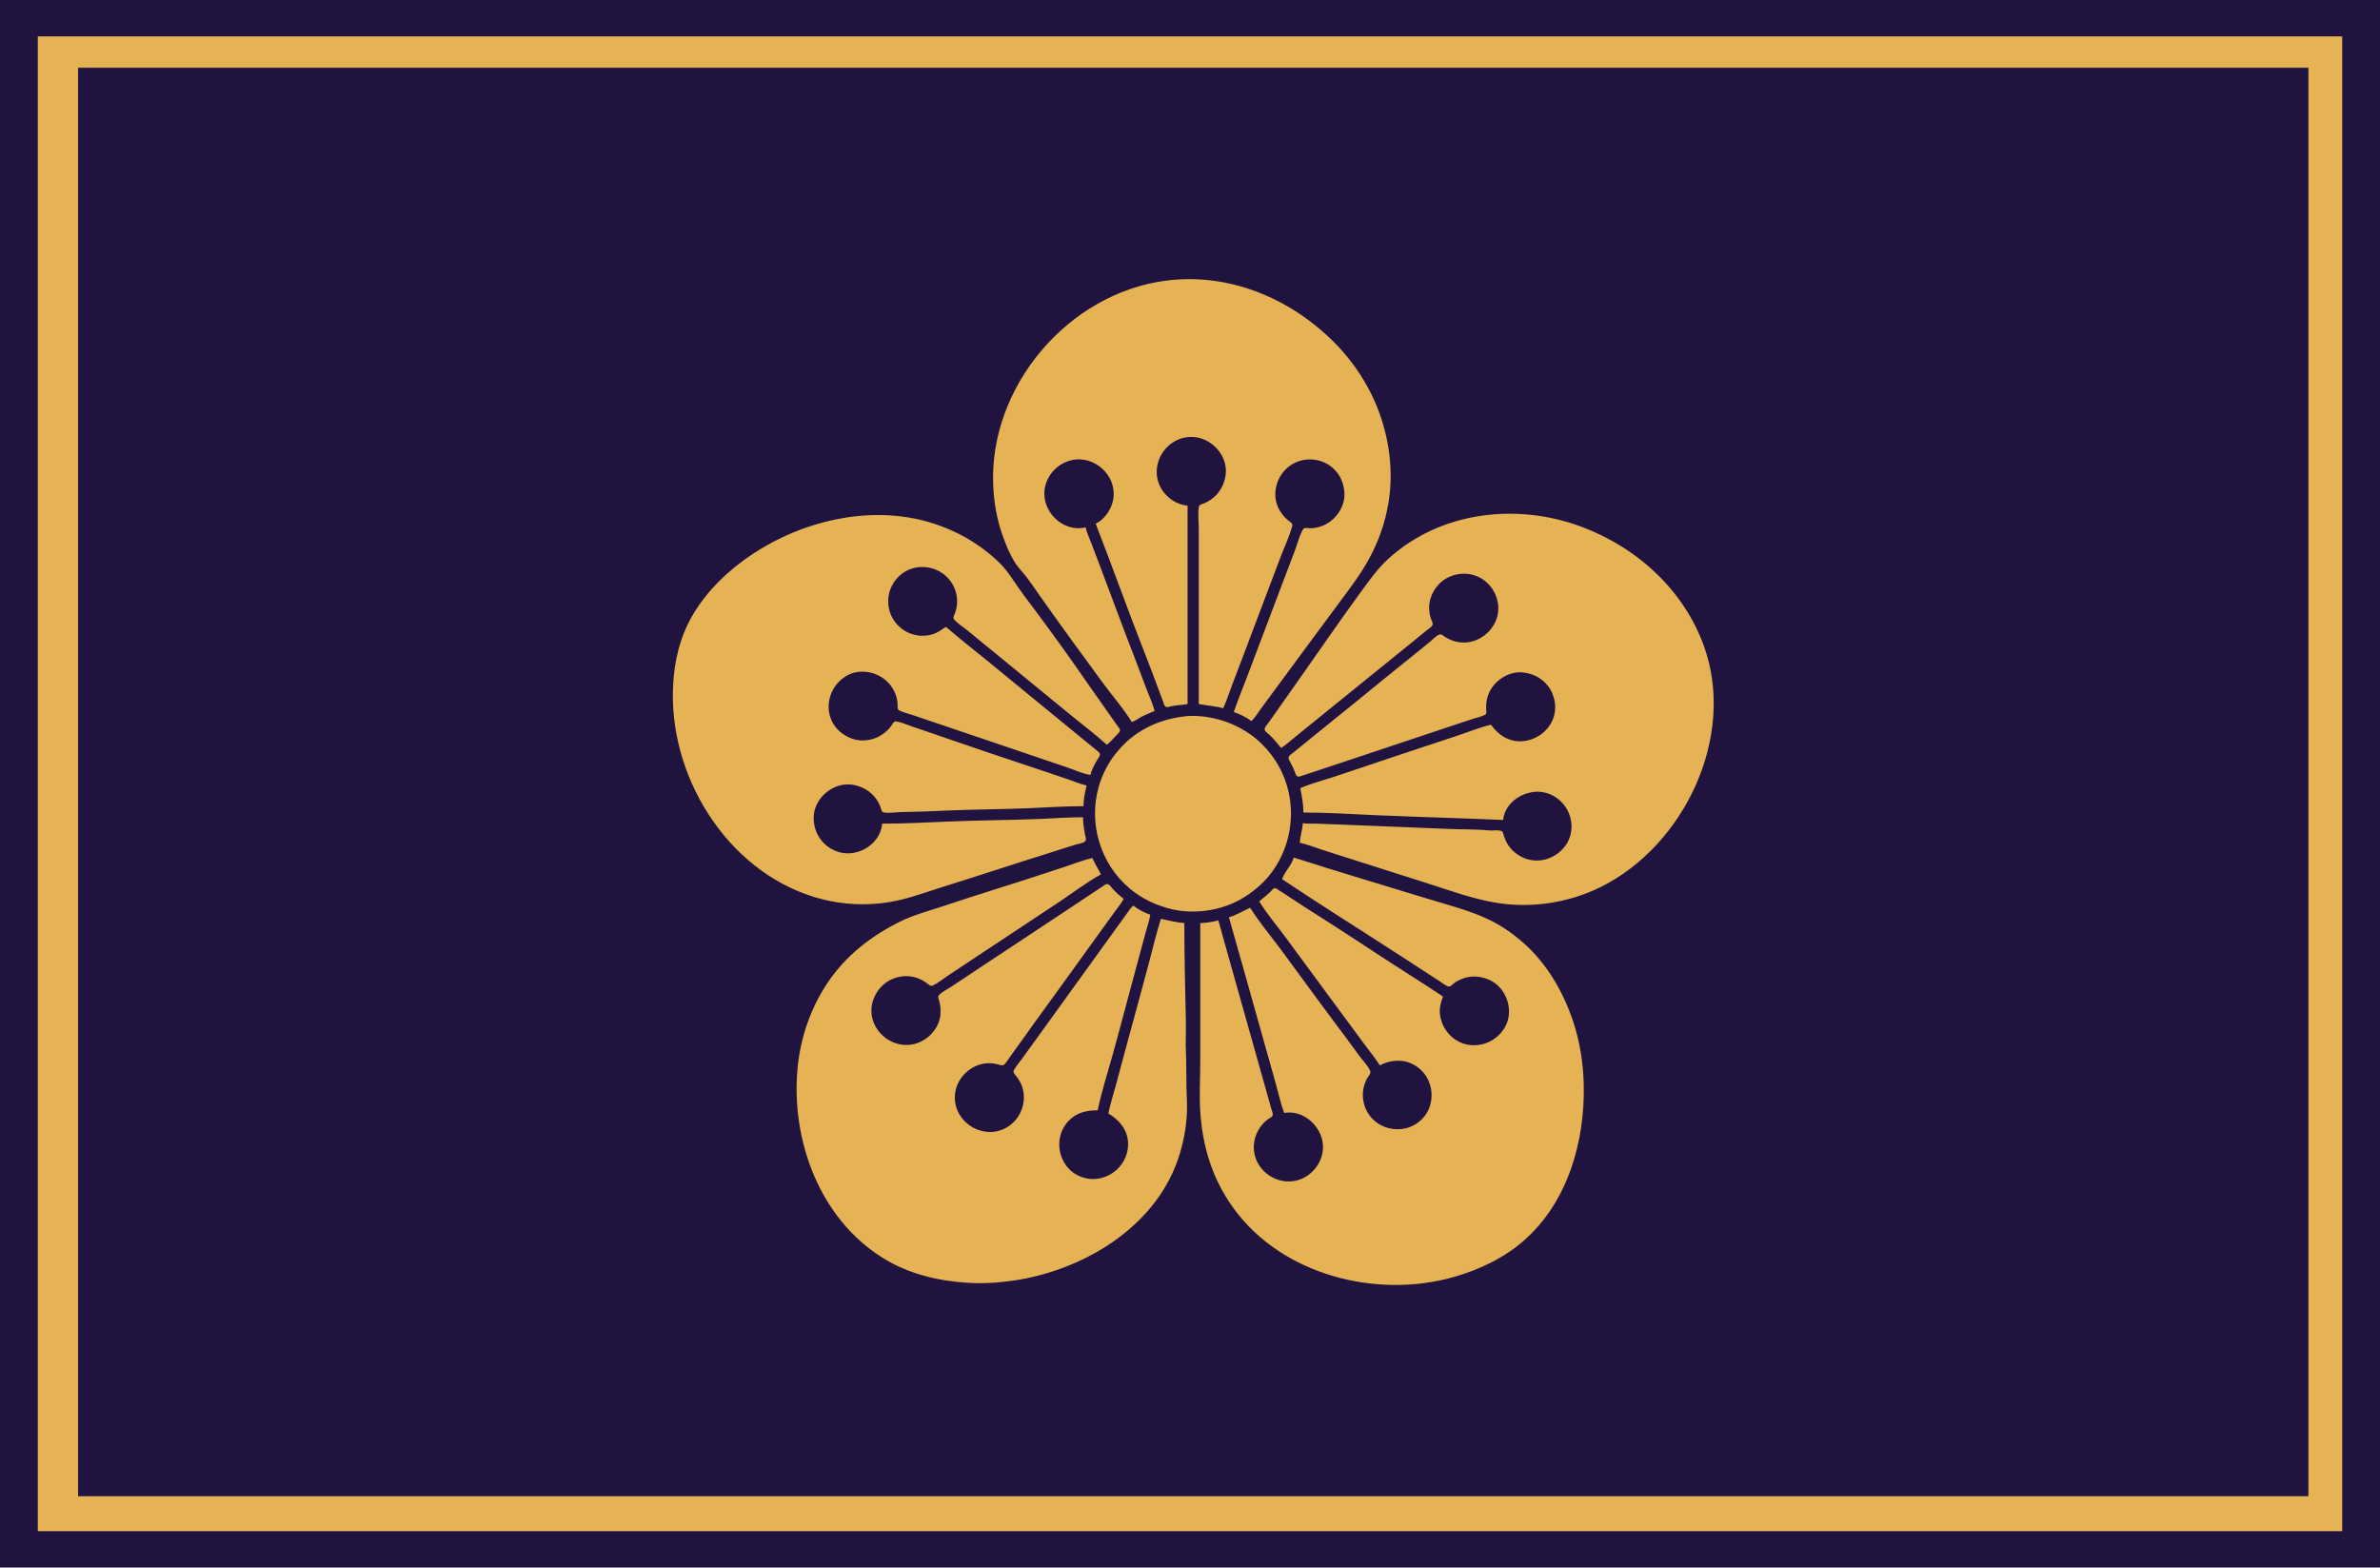 <?xml version="1.0" encoding="UTF-8" standalone="no"?>
<svg
   width="574.142"
   height="378.142"
   viewBox="0 0 151.908 100.05"
   version="1.1"
   id="svg105987"
   sodipodi:docname="WkK8_atsrT5evv-N6vDjDaUyxzjsr0Ho3SZd2EAeQH5kR36J2vc2L4gjaayi9zk5yKan92qBVuYsrPoEk4KJBrnkKsZ-F0pMYJQmdx8qUcxCjM5g6ZsMUf5_-F4Y6Kvn7nqL2f4MRLvsp2M1BzxImg.svg"
   xml:space="preserve"
   inkscape:version="1.2.1 (9c6d41e4, 2022-07-14)"
   xmlns:inkscape="http://www.inkscape.org/namespaces/inkscape"
   xmlns:sodipodi="http://sodipodi.sourceforge.net/DTD/sodipodi-0.dtd"
   xmlns="http://www.w3.org/2000/svg"
   xmlns:svg="http://www.w3.org/2000/svg"><defs
     id="defs105991" /><sodipodi:namedview
     id="namedview105989"
     pagecolor="#ffffff"
     bordercolor="#000000"
     borderopacity="0.25"
     inkscape:showpageshadow="2"
     inkscape:pageopacity="0.0"
     inkscape:pagecheckerboard="0"
     inkscape:deskcolor="#d1d1d1"
     showgrid="false"
     inkscape:zoom="0.46740551"
     inkscape:cx="602.26076"
     inkscape:cy="222.50486"
     inkscape:window-width="1309"
     inkscape:window-height="404"
     inkscape:window-x="0"
     inkscape:window-y="38"
     inkscape:window-maximized="0"
     inkscape:current-layer="svg105987" /><path
     d="M0 0H151.91v100.05H0z"
     style="fill:#201340;fill-opacity:1;stroke:none;stroke-width:0.265"
     id="path105949" /><path
     d="M2.413 2.322h147.082v95.406H2.413z"
     style="display:inline;fill:#e6b354;fill-opacity:1;stroke:none;stroke-width:0.265"
     id="path105951" /><path
     d="M 4.984,4.324 H 147.34 V 95.495 H 4.984 Z"
     style="display:inline;fill:#201340;fill-opacity:1;stroke:none;stroke-width:0.254"
     id="path105951-9" /><path
     d="m 72.239,46.082 c 0.217,-0.068 0.41,-0.219 0.61,-0.327 0.275,-0.149 0.566,-0.25 0.848,-0.381 -0.132,-0.483 -0.349,-0.952 -0.529,-1.418 -0.258,-0.675 -0.505,-1.353 -0.766,-2.025 -0.698,-1.792 -1.359,-3.601 -2.041,-5.4 l -0.678,-1.789 c -0.132,-0.354 -0.305,-0.712 -0.393,-1.08 -1.336,0.317 -2.634,-0.83 -2.634,-2.16 0,-0.932 0.644,-1.769 1.515,-2.069 1.387,-0.483 2.895,0.614 2.915,2.069 0.007,0.483 -0.18,0.969 -0.471,1.35 -0.18,0.236 -0.41,0.446 -0.681,0.574 1.095,2.815 2.105,5.664 3.214,8.472 0.292,0.739 0.566,1.485 0.844,2.228 0.085,0.226 0.17,0.449 0.254,0.675 0.034,0.091 0.058,0.213 0.129,0.284 0.095,0.091 0.264,0.017 0.373,-0.007 0.349,-0.074 0.702,-0.078 1.051,-0.142 V 32.277 c -0.339,-0.044 -0.661,-0.149 -0.949,-0.334 -0.244,-0.159 -0.468,-0.375 -0.637,-0.611 -0.831,-1.175 -0.244,-2.815 1.078,-3.315 0.264,-0.101 0.563,-0.138 0.848,-0.128 1.193,0.051 2.241,1.191 2.092,2.396 -0.075,0.597 -0.353,1.151 -0.837,1.522 -0.186,0.145 -0.386,0.263 -0.61,0.344 -0.112,0.04 -0.244,0.061 -0.264,0.196 -0.075,0.422 -0.007,0.918 -0.007,1.347 v 11.24 c 0.522,0.098 1.044,0.125 1.559,0.27 0.224,-0.479 0.38,-0.992 0.57,-1.485 0.529,-1.357 1.027,-2.724 1.546,-4.084 0.525,-1.37 1.041,-2.744 1.559,-4.118 0.241,-0.635 0.546,-1.272 0.729,-1.924 0.058,-0.203 -0.132,-0.277 -0.268,-0.388 -0.214,-0.172 -0.386,-0.392 -0.529,-0.624 -0.576,-0.969 -0.224,-2.265 0.698,-2.886 0.932,-0.628 2.217,-0.449 2.932,0.422 0.308,0.375 0.451,0.81 0.498,1.283 0.027,0.287 -0.027,0.608 -0.132,0.878 -0.247,0.631 -0.78,1.148 -1.437,1.343 -0.21,0.064 -0.458,0.105 -0.678,0.091 -0.146,-0.01 -0.319,-0.061 -0.403,0.091 -0.234,0.415 -0.356,0.935 -0.525,1.38 -0.353,0.921 -0.702,1.846 -1.051,2.768 l -1.966,5.198 c -0.288,0.763 -0.603,1.522 -0.868,2.295 0.386,0.132 0.793,0.327 1.119,0.574 0.244,-0.203 0.417,-0.523 0.607,-0.776 l 1.22,-1.654 c 1.264,-1.708 2.519,-3.426 3.79,-5.13 0.648,-0.867 1.322,-1.755 1.848,-2.7 0.624,-1.117 1.068,-2.349 1.281,-3.612 0.319,-1.89 0.112,-3.794 -0.505,-5.603 -0.603,-1.762 -1.665,-3.412 -2.983,-4.725 -2.807,-2.798 -6.685,-4.418 -10.679,-3.909 -6.289,0.8 -11.33,6.794 -11.052,13.086 0.047,1.06 0.224,2.099 0.573,3.105 0.22,0.635 0.485,1.289 0.851,1.856 0.193,0.3 0.461,0.56 0.678,0.844 0.312,0.405 0.597,0.83 0.892,1.249 1.288,1.829 2.607,3.628 3.929,5.434 0.631,0.864 1.359,1.691 1.926,2.599 m 9.526,1.654 c 0.247,-0.142 0.458,-0.344 0.678,-0.52 0.42,-0.334 0.837,-0.678 1.254,-1.019 1.173,-0.955 2.349,-1.907 3.526,-2.855 1.007,-0.81 2.01,-1.63 3.017,-2.444 0.271,-0.219 0.542,-0.442 0.814,-0.662 0.115,-0.091 0.309,-0.196 0.37,-0.334 0.064,-0.145 -0.088,-0.365 -0.125,-0.503 -0.081,-0.294 -0.112,-0.641 -0.058,-0.945 0.061,-0.344 0.2,-0.665 0.407,-0.945 0.186,-0.25 0.42,-0.469 0.695,-0.614 0.631,-0.334 1.346,-0.381 2,-0.084 1.061,0.479 1.59,1.796 1.109,2.859 -0.424,0.938 -1.475,1.529 -2.498,1.286 -0.264,-0.064 -0.519,-0.169 -0.746,-0.321 -0.098,-0.068 -0.21,-0.186 -0.339,-0.138 -0.22,0.084 -0.427,0.327 -0.61,0.473 -0.478,0.381 -0.946,0.773 -1.424,1.154 -1.648,1.316 -3.268,2.666 -4.916,3.983 -0.624,0.5 -1.244,1.006 -1.865,1.512 -0.17,0.138 -0.339,0.277 -0.509,0.412 -0.092,0.074 -0.22,0.149 -0.281,0.25 -0.071,0.111 0.02,0.23 0.071,0.331 0.092,0.179 0.186,0.358 0.264,0.54 0.047,0.115 0.081,0.263 0.159,0.361 0.071,0.088 0.173,0.051 0.264,0.024 0.217,-0.068 0.431,-0.142 0.644,-0.213 l 2.712,-0.901 c 1.888,-0.628 3.773,-1.262 5.661,-1.89 l 1.831,-0.608 c 0.292,-0.098 0.644,-0.162 0.909,-0.307 0.132,-0.074 0.078,-0.219 0.075,-0.344 -0.007,-0.294 0.014,-0.564 0.102,-0.844 0.295,-0.918 1.288,-1.627 2.271,-1.509 0.383,0.044 0.729,0.159 1.051,0.375 0.264,0.176 0.505,0.419 0.668,0.695 0.336,0.584 0.42,1.293 0.166,1.924 -0.478,1.175 -1.973,1.786 -3.105,1.131 -0.346,-0.199 -0.617,-0.476 -0.848,-0.793 -0.698,0.162 -1.387,0.449 -2.068,0.675 l -3.932,1.306 c -1.336,0.442 -2.665,0.894 -4,1.34 -0.715,0.236 -1.481,0.425 -2.17,0.732 0.105,0.51 0.2,1.033 0.203,1.553 1.536,0 3.078,0.101 4.611,0.169 2.712,0.118 5.424,0.189 8.136,0.304 0.102,-1.175 1.437,-1.971 2.543,-1.772 1.227,0.219 2.037,1.448 1.773,2.65 -0.254,1.164 -1.502,1.934 -2.654,1.657 -0.563,-0.135 -1.071,-0.493 -1.373,-0.982 -0.112,-0.179 -0.193,-0.375 -0.251,-0.574 -0.041,-0.132 -0.051,-0.26 -0.207,-0.294 -0.237,-0.051 -0.502,0.007 -0.746,-0.017 -0.875,-0.084 -1.766,-0.057 -2.644,-0.098 -2.204,-0.095 -4.407,-0.172 -6.611,-0.267 -0.6,-0.027 -1.197,-0.041 -1.797,-0.068 -0.271,-0.01 -0.549,0.027 -0.814,-0.034 -0.034,0.422 -0.17,0.83 -0.203,1.249 0.468,0.108 0.932,0.29 1.39,0.439 0.641,0.213 1.288,0.412 1.932,0.618 1.702,0.554 3.417,1.08 5.119,1.63 1.339,0.435 2.675,0.911 4.068,1.144 2.261,0.378 4.658,0.014 6.712,-1.006 5.346,-2.663 8.638,-9.616 6.587,-15.347 -1.288,-3.605 -4.282,-6.322 -7.841,-7.648 -4.119,-1.532 -8.957,-0.969 -12.272,2.015 -0.702,0.631 -1.217,1.367 -1.77,2.12 -0.759,1.036 -1.498,2.086 -2.234,3.139 -0.973,1.401 -1.959,2.791 -2.939,4.185 -0.244,0.348 -0.488,0.699 -0.736,1.046 -0.078,0.111 -0.264,0.294 -0.254,0.439 0.01,0.135 0.214,0.253 0.302,0.338 0.271,0.263 0.512,0.547 0.746,0.844 m -12.645,4.422 c -0.868,0 -1.743,0.061 -2.61,0.101 -1.987,0.088 -3.98,0.084 -5.967,0.172 -1.41,0.061 -2.824,0.135 -4.238,0.135 -0.105,1.276 -1.502,2.15 -2.712,1.829 -1.058,-0.28 -1.732,-1.266 -1.658,-2.336 0.081,-1.185 1.285,-2.16 2.471,-1.978 0.607,0.095 1.146,0.398 1.509,0.898 0.139,0.186 0.237,0.388 0.308,0.608 0.037,0.111 0.051,0.243 0.186,0.263 0.383,0.068 0.8,-0.024 1.183,-0.027 1.017,-0.01 2.034,-0.057 3.051,-0.101 1.637,-0.071 3.278,-0.068 4.916,-0.138 1.193,-0.051 2.4,-0.132 3.593,-0.135 0,-0.442 0.092,-0.888 0.203,-1.316 -0.37,-0.084 -0.725,-0.236 -1.085,-0.361 -0.586,-0.203 -1.173,-0.402 -1.763,-0.597 -2.037,-0.675 -4.075,-1.357 -6.102,-2.059 -0.722,-0.25 -1.444,-0.503 -2.17,-0.743 -0.325,-0.108 -0.678,-0.277 -1.017,-0.331 -0.173,-0.03 -0.227,0.122 -0.308,0.243 -0.136,0.199 -0.312,0.381 -0.505,0.523 -0.586,0.432 -1.342,0.574 -2.034,0.331 -0.285,-0.101 -0.553,-0.26 -0.78,-0.459 -1.102,-0.979 -0.858,-2.714 0.339,-3.49 0.247,-0.162 0.549,-0.28 0.848,-0.311 0.987,-0.098 1.915,0.398 2.329,1.31 0.105,0.23 0.166,0.489 0.18,0.743 0.007,0.162 -0.041,0.348 0.139,0.425 0.298,0.135 0.637,0.213 0.946,0.317 0.556,0.186 1.105,0.378 1.661,0.564 1.641,0.55 3.278,1.11 4.916,1.664 1.051,0.358 2.098,0.719 3.153,1.07 0.485,0.162 0.987,0.408 1.492,0.483 0.078,-0.327 0.258,-0.655 0.427,-0.945 0.061,-0.105 0.214,-0.277 0.173,-0.405 -0.027,-0.091 -0.125,-0.155 -0.193,-0.213 -0.166,-0.142 -0.339,-0.277 -0.509,-0.415 -0.641,-0.53 -1.288,-1.053 -1.932,-1.58 -1.529,-1.249 -3.048,-2.504 -4.577,-3.753 -0.871,-0.709 -1.763,-1.404 -2.61,-2.14 -0.214,0.138 -0.41,0.29 -0.644,0.395 -0.475,0.213 -1.034,0.226 -1.526,0.068 -0.258,-0.084 -0.505,-0.219 -0.712,-0.392 -1.105,-0.908 -1.061,-2.589 0.068,-3.456 0.956,-0.736 2.38,-0.506 3.092,0.449 0.322,0.429 0.481,0.986 0.427,1.519 -0.02,0.203 -0.075,0.419 -0.153,0.608 -0.044,0.111 -0.119,0.219 -0.034,0.327 0.217,0.277 0.597,0.496 0.868,0.722 0.675,0.56 1.356,1.11 2.034,1.664 1.515,1.239 3.031,2.481 4.543,3.723 0.766,0.631 1.573,1.229 2.305,1.9 0.241,-0.172 0.434,-0.432 0.644,-0.641 0.071,-0.071 0.193,-0.162 0.197,-0.27 0.007,-0.115 -0.125,-0.25 -0.19,-0.338 -0.183,-0.26 -0.363,-0.52 -0.546,-0.776 -0.702,-0.982 -1.387,-1.981 -2.082,-2.97 -1.088,-1.553 -2.21,-3.075 -3.349,-4.59 -0.525,-0.699 -0.953,-1.485 -1.59,-2.093 -1.695,-1.613 -3.882,-2.612 -6.204,-2.896 -3.722,-0.449 -7.641,0.854 -10.543,3.169 -1.417,1.137 -2.661,2.589 -3.336,4.287 -0.542,1.364 -0.729,2.866 -0.695,4.32 0.142,5.762 4.2,11.608 10.069,12.779 1.376,0.273 2.831,0.267 4.204,-0.027 0.993,-0.209 1.949,-0.57 2.915,-0.871 2.265,-0.702 4.516,-1.458 6.78,-2.16 0.576,-0.179 1.149,-0.378 1.729,-0.55 0.163,-0.047 0.546,-0.095 0.641,-0.243 0.064,-0.105 -0.02,-0.311 -0.041,-0.422 -0.061,-0.354 -0.119,-0.719 -0.125,-1.08 m 6.407,-6.433 c -1.044,0.138 -1.997,0.456 -2.882,1.036 -0.637,0.419 -1.18,0.965 -1.624,1.583 -0.41,0.57 -0.709,1.215 -0.902,1.89 -0.658,2.326 0.122,4.904 1.98,6.467 0.793,0.668 1.736,1.104 2.746,1.337 0.671,0.155 1.387,0.169 2.068,0.088 0.909,-0.108 1.81,-0.415 2.576,-0.915 0.654,-0.422 1.248,-0.945 1.705,-1.576 1.607,-2.211 1.614,-5.272 -0.047,-7.459 -0.376,-0.493 -0.837,-0.962 -1.353,-1.316 -0.634,-0.435 -1.322,-0.766 -2.068,-0.959 -0.695,-0.179 -1.478,-0.27 -2.2,-0.176 m 7.051,8.998 c -0.149,0.513 -0.583,0.894 -0.746,1.384 2.326,1.563 4.705,3.041 7.051,4.567 0.77,0.5 1.542,0.989 2.305,1.495 0.247,0.162 0.498,0.321 0.746,0.483 0.146,0.098 0.308,0.23 0.475,0.294 0.146,0.054 0.237,-0.064 0.339,-0.152 0.166,-0.142 0.373,-0.246 0.576,-0.327 0.539,-0.216 1.129,-0.182 1.661,0.034 1.146,0.466 1.678,1.941 1.088,3.024 -0.62,1.134 -2.102,1.549 -3.19,0.82 -0.278,-0.186 -0.502,-0.435 -0.675,-0.719 -0.163,-0.263 -0.258,-0.574 -0.298,-0.878 -0.051,-0.398 0.051,-0.783 0.193,-1.148 -1.105,-0.743 -2.241,-1.445 -3.356,-2.17 -1.57,-1.019 -3.129,-2.059 -4.712,-3.058 -0.648,-0.408 -1.292,-0.827 -1.932,-1.252 -0.166,-0.111 -0.339,-0.216 -0.509,-0.327 -0.064,-0.044 -0.149,-0.115 -0.234,-0.108 -0.112,0.01 -0.2,0.159 -0.275,0.23 -0.227,0.216 -0.475,0.405 -0.712,0.611 0.509,0.824 1.156,1.583 1.732,2.363 1.254,1.698 2.498,3.402 3.756,5.097 0.424,0.574 0.844,1.151 1.271,1.721 0.315,0.422 0.658,0.837 0.936,1.283 0.668,-0.348 1.451,-0.419 2.136,-0.057 1.485,0.786 1.587,2.94 0.136,3.821 -1.061,0.641 -2.502,0.277 -3.092,-0.827 -0.278,-0.523 -0.339,-1.121 -0.166,-1.688 0.058,-0.192 0.142,-0.371 0.254,-0.54 0.078,-0.115 0.176,-0.226 0.112,-0.371 -0.149,-0.334 -0.471,-0.648 -0.688,-0.945 -0.525,-0.726 -1.058,-1.445 -1.597,-2.16 -1.156,-1.542 -2.285,-3.109 -3.434,-4.658 -0.644,-0.867 -1.363,-1.718 -1.936,-2.633 -0.454,0.196 -0.871,0.476 -1.356,0.608 0.773,2.71 1.532,5.421 2.292,8.134 0.237,0.854 0.488,1.708 0.722,2.565 0.163,0.591 0.295,1.215 0.515,1.789 1.214,-0.223 2.39,0.844 2.471,2.025 0.071,1.026 -0.634,1.998 -1.624,2.272 -1.261,0.348 -2.6,-0.533 -2.77,-1.833 -0.081,-0.631 0.115,-1.235 0.519,-1.721 0.129,-0.155 0.285,-0.287 0.454,-0.398 0.095,-0.061 0.224,-0.115 0.22,-0.246 0,-0.132 -0.071,-0.277 -0.105,-0.405 l -0.237,-0.844 c -0.254,-0.911 -0.512,-1.823 -0.77,-2.734 -0.8,-2.798 -1.566,-5.606 -2.363,-8.404 -0.366,0.095 -0.773,0.165 -1.153,0.169 v 8.843 c 0,1.073 -0.071,2.17 0.003,3.24 0.088,1.293 0.342,2.572 0.827,3.78 0.336,0.837 0.78,1.634 1.312,2.363 3.092,4.239 9.092,5.768 14.028,4.368 1.62,-0.459 3.2,-1.205 4.475,-2.319 2.821,-2.464 3.919,-6.362 3.831,-9.981 -0.034,-1.36 -0.244,-2.724 -0.678,-4.017 -0.641,-1.921 -1.681,-3.706 -3.221,-5.053 -0.658,-0.577 -1.407,-1.094 -2.204,-1.468 -1.231,-0.581 -2.57,-0.908 -3.865,-1.31 -2.848,-0.878 -5.709,-1.711 -8.543,-2.629 m -6.984,4.185 c -0.509,-0.04 -0.993,-0.169 -1.492,-0.27 -0.275,0.854 -0.478,1.735 -0.709,2.599 -0.356,1.353 -0.729,2.7 -1.095,4.05 -0.359,1.326 -0.725,2.653 -1.075,3.983 -0.156,0.594 -0.353,1.185 -0.478,1.789 0.637,0.375 1.146,0.932 1.244,1.688 0.2,1.536 -1.268,2.825 -2.77,2.423 -1.607,-0.425 -2.129,-2.457 -1.01,-3.639 0.502,-0.53 1.156,-0.675 1.858,-0.675 0.241,-1.168 0.614,-2.329 0.936,-3.477 0.519,-1.863 1.003,-3.736 1.512,-5.603 l 0.61,-2.261 c 0.102,-0.378 0.244,-0.763 0.298,-1.148 -0.376,-0.108 -0.776,-0.341 -1.085,-0.574 -0.159,0.128 -0.268,0.307 -0.386,0.473 l -0.586,0.81 c -0.583,0.813 -1.17,1.62 -1.753,2.43 -1.092,1.522 -2.19,3.041 -3.288,4.557 -0.359,0.496 -0.719,0.989 -1.075,1.485 -0.173,0.24 -0.39,0.483 -0.529,0.743 -0.081,0.155 0.044,0.257 0.136,0.371 0.159,0.206 0.298,0.429 0.383,0.675 0.298,0.881 0,1.87 -0.732,2.447 -1.329,1.04 -3.285,0.192 -3.539,-1.434 -0.041,-0.267 -0.027,-0.55 0.041,-0.81 0.064,-0.253 0.166,-0.493 0.315,-0.709 0.376,-0.54 0.99,-0.928 1.661,-0.975 0.254,-0.017 0.498,0.014 0.746,0.078 0.142,0.037 0.271,0.105 0.39,-0.017 0.142,-0.145 0.251,-0.338 0.366,-0.5 l 0.658,-0.911 c 0.644,-0.901 1.292,-1.806 1.946,-2.7 0.983,-1.343 1.946,-2.704 2.926,-4.05 0.366,-0.506 0.736,-1.013 1.098,-1.519 0.207,-0.287 0.441,-0.57 0.614,-0.878 -0.271,-0.189 -0.519,-0.432 -0.739,-0.675 -0.085,-0.095 -0.197,-0.284 -0.346,-0.263 -0.098,0.013 -0.193,0.101 -0.271,0.152 l -0.576,0.381 -2.034,1.35 c -1.783,1.185 -3.573,2.359 -5.356,3.544 l -1.661,1.104 c -0.254,0.169 -0.59,0.324 -0.803,0.543 -0.108,0.111 -0.027,0.253 0.007,0.378 0.078,0.27 0.095,0.53 0.081,0.81 -0.041,0.935 -0.831,1.765 -1.729,1.958 -1.427,0.307 -2.817,-0.908 -2.671,-2.363 0.034,-0.334 0.159,-0.662 0.336,-0.945 0.153,-0.246 0.37,-0.473 0.607,-0.641 0.563,-0.395 1.315,-0.513 1.966,-0.28 0.231,0.081 0.451,0.199 0.644,0.348 0.115,0.091 0.22,0.203 0.373,0.128 0.322,-0.152 0.62,-0.405 0.915,-0.601 l 1.865,-1.239 c 1.729,-1.144 3.461,-2.285 5.187,-3.433 0.905,-0.601 1.797,-1.286 2.746,-1.813 -0.156,-0.361 -0.397,-0.675 -0.542,-1.046 -0.688,0.159 -1.363,0.435 -2.034,0.651 -1.309,0.425 -2.617,0.864 -3.932,1.269 -1.271,0.395 -2.532,0.817 -3.797,1.229 -0.844,0.273 -1.712,0.513 -2.509,0.908 -1.858,0.918 -3.471,2.174 -4.634,3.909 -1.075,1.607 -1.732,3.514 -1.912,5.434 -0.431,4.597 1.397,9.62 5.461,12.137 1.607,0.996 3.454,1.445 5.322,1.569 0.987,0.068 1.97,0.01 2.949,-0.128 4.417,-0.635 9.007,-3.331 10.533,-7.706 0.342,-0.982 0.542,-2.002 0.586,-3.038 0.024,-0.54 -0.02,-1.08 -0.031,-1.62 -0.017,-0.756 0,-1.509 -0.034,-2.261 -0.031,-0.662 0.014,-1.33 -0.003,-1.991 -0.047,-2.069 -0.098,-4.141 -0.098,-6.21 m -18.645,-0.675 0.034,0.034 z"
     id="path106110"
     style="fill:#e6b354;fill-opacity:1;stroke-width:0.034" /></svg>
